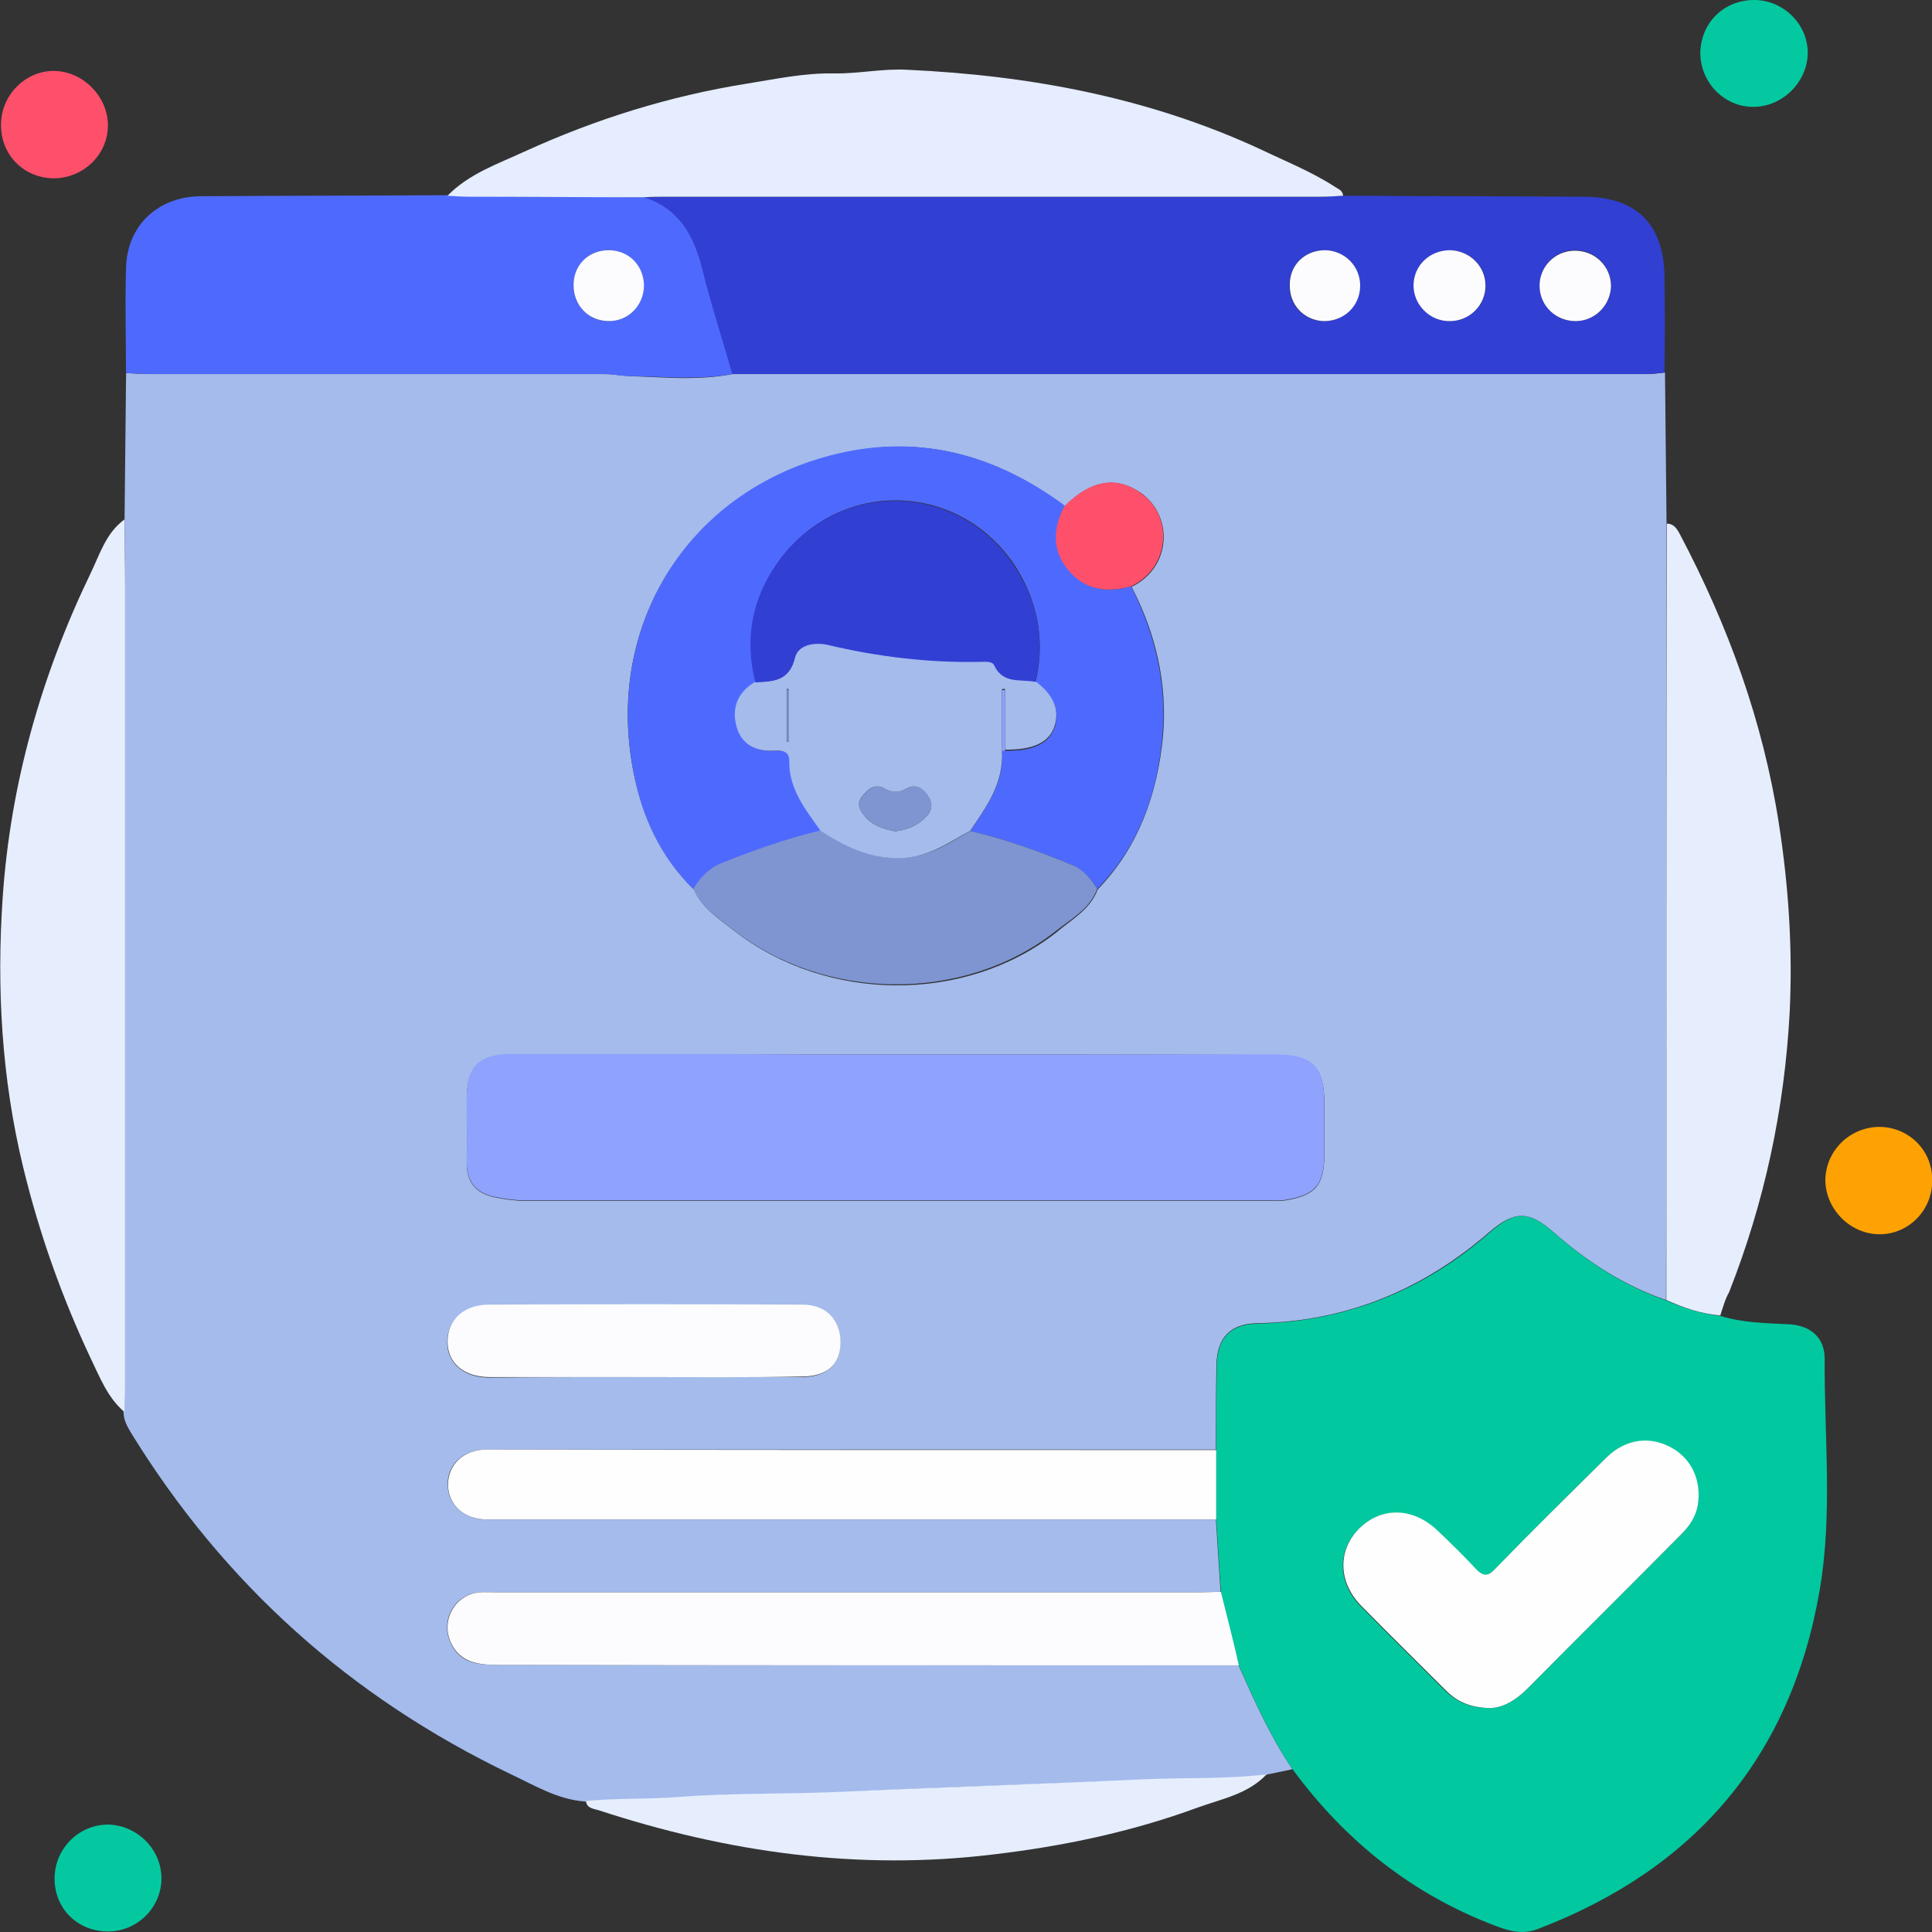 <svg width="60" height="60" viewBox="0 0 60 60" fill="none" xmlns="http://www.w3.org/2000/svg">
<rect x="0" y="0" width="60" height="60" fill="#333333" stroke="none"/>
<g clip-path="url(#clip0_2194_16381)">
<path d="M3.868 16.134C3.884 14.618 3.9 13.102 3.916 11.586C4.171 11.602 4.426 11.618 4.682 11.618C9.389 11.618 14.097 11.618 18.788 11.618C19.043 11.618 19.299 11.666 19.554 11.682C20.623 11.714 21.676 11.826 22.745 11.618C32.224 11.618 41.703 11.618 51.182 11.618C51.357 11.618 51.533 11.586 51.708 11.57C51.724 13.134 51.74 14.698 51.756 16.262C51.756 24.304 51.756 32.347 51.74 40.373C50.432 39.927 49.283 39.177 48.245 38.267C47.48 37.597 47.033 37.597 46.267 38.251C44.192 40.054 41.815 41.044 39.054 41.092C38.208 41.108 37.793 41.538 37.777 42.4C37.761 43.278 37.761 44.155 37.761 45.017C30.214 45.017 22.65 45.017 15.102 45.017C14.384 45.017 13.873 45.496 13.905 46.134C13.921 46.74 14.416 47.187 15.102 47.187C22.65 47.187 30.214 47.187 37.761 47.187C37.809 47.937 37.857 48.687 37.905 49.437C37.65 49.437 37.394 49.453 37.123 49.453C29.878 49.453 22.65 49.453 15.405 49.453C15.23 49.453 15.038 49.437 14.863 49.453C14.113 49.533 13.682 50.299 13.985 51.001C14.272 51.655 14.831 51.703 15.437 51.703C23.113 51.703 30.788 51.703 38.464 51.719C38.958 52.82 39.453 53.937 40.139 54.943C39.868 55.007 39.597 55.054 39.309 55.118C38.017 55.294 36.692 55.214 35.4 55.278C32.304 55.421 29.224 55.501 26.128 55.661C24.437 55.74 22.745 55.693 21.07 55.82C20.097 55.9 19.123 55.852 18.166 55.948C17.304 55.884 16.586 55.437 15.836 55.086C10.889 52.709 6.964 49.198 4.075 44.507C3.948 44.299 3.836 44.092 3.836 43.852C3.836 43.597 3.852 43.342 3.852 43.07C3.852 34.852 3.852 26.618 3.852 18.4C3.884 17.65 3.868 16.9 3.868 16.134ZM34.091 27.623C35.368 26.299 35.942 24.655 36.118 22.868C36.261 21.225 35.894 19.677 35.144 18.225C36.389 17.618 36.437 16.038 35.448 15.32C34.682 14.778 33.884 14.905 33.07 15.719C30.964 14.155 28.65 13.485 26.065 14.092C21.485 15.145 18.772 19.31 19.666 23.937C19.937 25.342 20.512 26.618 21.565 27.64C21.804 28.214 22.331 28.533 22.793 28.9C25.65 31.134 29.958 31.182 32.799 28.964C33.261 28.565 33.852 28.262 34.091 27.623ZM27.82 32.746C25.985 32.746 24.166 32.746 22.331 32.746C20.208 32.746 18.07 32.746 15.948 32.746C14.879 32.746 14.495 33.113 14.495 34.166C14.495 34.804 14.511 35.443 14.495 36.081C14.48 36.687 14.751 37.054 15.357 37.182C15.676 37.246 15.98 37.294 16.299 37.294C23.974 37.294 31.65 37.294 39.341 37.294C39.533 37.294 39.74 37.31 39.932 37.278C40.873 37.118 41.129 36.799 41.129 35.826C41.129 35.315 41.129 34.788 41.129 34.278C41.129 33.129 40.761 32.762 39.581 32.762C35.655 32.746 31.745 32.746 27.82 32.746ZM19.985 42.767C21.613 42.767 23.24 42.767 24.868 42.767C25.666 42.767 26.081 42.4 26.097 41.714C26.113 40.996 25.682 40.533 24.9 40.533C21.66 40.517 18.421 40.517 15.182 40.533C14.384 40.533 13.873 41.028 13.889 41.714C13.905 42.352 14.416 42.783 15.198 42.783C16.809 42.767 18.389 42.767 19.985 42.767Z" fill="#A4BBEC"/>
<path d="M37.773 45.032C37.773 44.155 37.773 43.277 37.789 42.415C37.805 41.553 38.204 41.123 39.066 41.107C41.827 41.043 44.22 40.069 46.279 38.266C47.045 37.596 47.476 37.596 48.258 38.282C49.295 39.192 50.444 39.942 51.752 40.389C52.295 40.628 52.837 40.803 53.428 40.867C54.098 41.075 54.8 41.091 55.486 41.123C56.204 41.139 56.667 41.522 56.667 42.192C56.651 44.601 56.922 47.027 56.508 49.405C55.614 54.559 52.646 58.038 47.763 59.905C47.316 60.08 46.901 59.984 46.486 59.825C43.885 58.851 41.795 57.192 40.151 54.958C39.465 53.953 38.97 52.836 38.476 51.734C38.284 50.968 38.093 50.218 37.917 49.453C37.869 48.703 37.821 47.953 37.773 47.203C37.773 46.468 37.773 45.75 37.773 45.032ZM46.183 53.043C46.614 53.075 47.045 52.836 47.428 52.453C49.008 50.857 50.603 49.277 52.183 47.681C52.438 47.426 52.646 47.139 52.71 46.772C52.837 46.022 52.55 45.351 51.912 44.984C51.242 44.601 50.476 44.697 49.885 45.272C48.72 46.405 47.571 47.569 46.422 48.734C46.183 48.974 46.039 48.99 45.816 48.734C45.449 48.319 45.034 47.937 44.635 47.553C43.869 46.819 42.88 46.788 42.194 47.49C41.523 48.16 41.539 49.149 42.258 49.883C43.119 50.761 43.997 51.623 44.874 52.5C45.21 52.819 45.593 53.027 46.183 53.043Z" fill="#01C89F"/>
<path d="M51.692 11.568C51.516 11.583 51.341 11.615 51.165 11.615C41.687 11.615 32.208 11.615 22.729 11.615C22.41 10.546 22.075 9.477 21.803 8.392C21.548 7.339 21.101 6.477 19.984 6.126C20.24 6.126 20.495 6.11 20.75 6.11C27.5 6.11 34.25 6.11 41 6.11C41.24 6.11 41.479 6.094 41.718 6.078C44.208 6.094 46.681 6.094 49.17 6.11C50.814 6.11 51.676 6.956 51.692 8.599C51.708 9.573 51.708 10.578 51.692 11.568ZM46.139 8.871C46.139 8.264 45.644 7.786 45.038 7.77C44.431 7.77 43.92 8.232 43.905 8.839C43.889 9.461 44.415 9.988 45.038 9.972C45.644 9.972 46.139 9.477 46.139 8.871ZM48.931 9.972C49.538 9.972 50.032 9.477 50.032 8.871C50.032 8.248 49.522 7.754 48.883 7.77C48.277 7.786 47.814 8.28 47.814 8.887C47.83 9.509 48.325 9.988 48.931 9.972ZM41.16 7.77C40.538 7.754 40.059 8.216 40.043 8.839C40.027 9.461 40.474 9.956 41.08 9.972C41.718 10.004 42.229 9.509 42.229 8.871C42.245 8.264 41.766 7.786 41.16 7.77Z" fill="#323FD3"/>
<path d="M19.998 6.126C21.099 6.477 21.562 7.339 21.817 8.392C22.088 9.477 22.439 10.546 22.742 11.616C21.689 11.807 20.62 11.695 19.551 11.68C19.296 11.68 19.04 11.616 18.785 11.616C14.078 11.616 9.37 11.616 4.679 11.616C4.423 11.616 4.168 11.6 3.913 11.584C3.913 10.515 3.881 9.445 3.913 8.36C3.929 7.02 4.886 6.11 6.226 6.094C8.78 6.078 11.349 6.078 13.902 6.062C14.141 6.078 14.381 6.094 14.604 6.094C16.407 6.11 18.195 6.11 19.998 6.126ZM17.812 8.855C17.812 9.477 18.258 9.956 18.865 9.972C19.503 9.988 19.998 9.493 19.982 8.855C19.982 8.233 19.503 7.77 18.881 7.77C18.274 7.77 17.828 8.233 17.812 8.855Z" fill="#4E6AFE"/>
<path d="M19.994 6.126C18.191 6.126 16.404 6.11 14.601 6.11C14.361 6.11 14.122 6.094 13.898 6.078C14.569 5.392 15.462 5.089 16.292 4.706C18.494 3.7 20.792 2.982 23.186 2.599C24.079 2.456 24.973 2.264 25.883 2.28C26.648 2.296 27.414 2.121 28.196 2.168C31.994 2.344 35.68 3.03 39.159 4.642C39.925 5.009 40.723 5.328 41.441 5.791C41.553 5.871 41.696 5.902 41.712 6.078C41.473 6.094 41.233 6.11 40.994 6.11C34.244 6.11 27.494 6.11 20.744 6.11C20.505 6.11 20.25 6.11 19.994 6.126Z" fill="#E5EDFE"/>
<path d="M3.865 16.133C3.865 16.883 3.881 17.649 3.881 18.399C3.881 26.617 3.881 34.851 3.881 43.069C3.881 43.324 3.865 43.58 3.865 43.851C3.338 43.404 3.099 42.766 2.812 42.175C1.918 40.276 1.216 38.298 0.721 36.255C0.051 33.495 -0.108 30.686 0.083 27.878C0.323 24.351 1.28 20.984 2.812 17.808C3.099 17.218 3.291 16.548 3.865 16.133Z" fill="#E6EEFE"/>
<path d="M53.425 40.852C52.835 40.804 52.277 40.613 51.75 40.373C51.75 32.331 51.75 24.288 51.766 16.262C51.973 16.262 52.069 16.405 52.165 16.581C53.665 19.421 54.75 22.389 55.245 25.581C55.548 27.528 55.675 29.474 55.58 31.437C55.42 34.437 54.798 37.342 53.697 40.134C53.569 40.358 53.505 40.613 53.425 40.852Z" fill="#E6EEFE"/>
<path d="M18.195 55.931C19.169 55.836 20.142 55.883 21.1 55.804C22.775 55.676 24.467 55.724 26.158 55.644C29.254 55.501 32.334 55.405 35.429 55.261C36.738 55.197 38.046 55.261 39.339 55.102C38.748 55.724 37.935 55.867 37.185 56.139C35.142 56.889 33.02 57.336 30.85 57.591C26.653 58.102 22.584 57.527 18.594 56.219C18.451 56.171 18.227 56.171 18.195 55.931Z" fill="#E6EEFE"/>
<path d="M60.007 36.672C60.007 37.597 59.257 38.347 58.347 38.331C57.438 38.315 56.688 37.533 56.688 36.64C56.703 35.73 57.453 34.996 58.379 34.996C59.304 35.012 60.023 35.746 60.007 36.672Z" fill="#FEA204"/>
<path d="M0.032 3.863C0.032 2.953 0.797 2.187 1.691 2.203C2.585 2.219 3.351 3.001 3.351 3.895C3.351 4.804 2.585 5.538 1.659 5.538C0.734 5.523 0.016 4.804 0.032 3.863Z" fill="#FE506B"/>
<path d="M54.48 0C55.39 0 56.156 0.766 56.14 1.66C56.124 2.553 55.358 3.319 54.448 3.319C53.539 3.319 52.805 2.553 52.805 1.644C52.821 0.702 53.539 0 54.48 0Z" fill="#04C9A0"/>
<path d="M3.355 59.983C2.413 59.983 1.695 59.281 1.695 58.34C1.695 57.414 2.445 56.664 3.355 56.664C4.248 56.68 4.998 57.414 5.014 58.308C5.03 59.217 4.28 59.983 3.355 59.983Z" fill="#04C9A0"/>
<path d="M27.817 32.746C31.742 32.746 35.652 32.746 39.577 32.746C40.758 32.746 41.125 33.097 41.125 34.262C41.125 34.773 41.125 35.3 41.125 35.81C41.125 36.784 40.87 37.103 39.928 37.262C39.737 37.294 39.529 37.278 39.338 37.278C31.662 37.278 23.987 37.278 16.295 37.278C15.976 37.278 15.673 37.23 15.354 37.167C14.748 37.039 14.492 36.672 14.492 36.066C14.508 35.427 14.492 34.789 14.492 34.151C14.492 33.097 14.859 32.73 15.944 32.73C18.067 32.73 20.205 32.73 22.327 32.73C24.162 32.746 25.997 32.746 27.817 32.746Z" fill="#8FA2FE"/>
<path d="M35.128 18.209C35.862 19.677 36.245 21.209 36.101 22.852C35.941 24.656 35.367 26.283 34.075 27.608C33.883 27.305 33.644 27.017 33.325 26.874C32.287 26.443 31.234 26.06 30.133 25.805C30.644 25.055 31.186 24.305 31.122 23.331C31.154 23.331 31.186 23.315 31.218 23.315C32.08 23.331 32.575 23.092 32.75 22.597C32.925 22.071 32.734 21.608 32.16 21.193C32.463 19.932 32.239 18.735 31.585 17.666C29.862 14.922 26.048 14.81 24.165 17.459C23.383 18.56 23.128 19.837 23.479 21.177C22.92 21.496 22.729 21.991 22.904 22.597C23.064 23.14 23.511 23.347 24.069 23.315C24.308 23.299 24.532 23.331 24.532 23.634C24.516 24.512 25.043 25.15 25.505 25.805C24.452 26.06 23.431 26.427 22.41 26.826C22.043 26.97 21.755 27.273 21.548 27.624C20.495 26.602 19.92 25.326 19.665 23.922C18.787 19.294 21.484 15.129 26.064 14.076C28.649 13.486 30.979 14.156 33.069 15.704C32.718 16.39 32.686 17.076 33.197 17.698C33.708 18.337 34.394 18.416 35.128 18.209Z" fill="#4E6AFE"/>
<path d="M37.917 49.438C38.108 50.203 38.3 50.953 38.475 51.719C30.8 51.719 23.124 51.719 15.448 51.703C14.858 51.703 14.284 51.64 13.996 51.001C13.693 50.315 14.124 49.533 14.874 49.453C15.05 49.438 15.225 49.453 15.417 49.453C22.661 49.453 29.89 49.453 37.135 49.453C37.406 49.453 37.661 49.438 37.917 49.438Z" fill="#FCFCFE"/>
<path d="M37.771 45.032C37.771 45.75 37.771 46.468 37.771 47.186C30.223 47.186 22.659 47.186 15.111 47.186C14.409 47.186 13.93 46.739 13.914 46.133C13.899 45.494 14.393 45.016 15.111 45.016C22.659 45.032 30.207 45.032 37.771 45.032Z" fill="#FEFEFE"/>
<path d="M30.132 25.805C31.233 26.06 32.287 26.443 33.324 26.874C33.659 27.018 33.882 27.305 34.074 27.608C33.834 28.247 33.244 28.55 32.765 28.933C29.925 31.151 25.616 31.103 22.76 28.869C22.297 28.502 21.787 28.199 21.531 27.608C21.739 27.257 22.01 26.97 22.393 26.81C23.398 26.411 24.419 26.044 25.489 25.789C26.271 26.284 27.052 26.699 28.026 26.635C28.84 26.619 29.462 26.188 30.132 25.805Z" fill="#7E95D1"/>
<path d="M19.979 42.766C18.383 42.766 16.803 42.766 15.207 42.766C14.425 42.766 13.915 42.351 13.899 41.697C13.883 41.011 14.377 40.516 15.191 40.516C18.431 40.5 21.67 40.5 24.91 40.516C25.675 40.516 26.106 40.995 26.106 41.697C26.09 42.383 25.691 42.75 24.878 42.75C23.234 42.782 21.606 42.766 19.979 42.766Z" fill="#FCFCFE"/>
<path d="M35.13 18.208C34.38 18.415 33.709 18.336 33.183 17.713C32.656 17.091 32.704 16.405 33.055 15.719C33.869 14.905 34.683 14.761 35.433 15.32C36.422 16.006 36.374 17.602 35.13 18.208Z" fill="#FE506B"/>
<path d="M46.181 53.042C45.575 53.011 45.208 52.803 44.889 52.484C44.011 51.606 43.133 50.745 42.272 49.867C41.554 49.133 41.538 48.144 42.208 47.473C42.894 46.787 43.883 46.803 44.649 47.537C45.048 47.92 45.447 48.303 45.83 48.718C46.07 48.973 46.213 48.957 46.437 48.718C47.57 47.553 48.734 46.404 49.899 45.255C50.49 44.681 51.256 44.585 51.926 44.968C52.548 45.319 52.852 46.005 52.724 46.755C52.66 47.122 52.453 47.41 52.197 47.665C50.617 49.261 49.022 50.84 47.442 52.436C47.043 52.835 46.612 53.075 46.181 53.042Z" fill="#FDFEFD"/>
<path d="M46.133 8.871C46.133 9.477 45.638 9.972 45.032 9.972C44.409 9.988 43.883 9.461 43.899 8.839C43.915 8.232 44.409 7.77 45.032 7.77C45.638 7.785 46.133 8.264 46.133 8.871Z" fill="#FCFCFE"/>
<path d="M48.93 9.972C48.324 9.972 47.829 9.509 47.813 8.903C47.797 8.296 48.276 7.801 48.882 7.786C49.52 7.77 50.031 8.264 50.031 8.887C50.015 9.477 49.536 9.972 48.93 9.972Z" fill="#FCFCFE"/>
<path d="M41.156 7.77C41.763 7.785 42.241 8.264 42.241 8.871C42.241 9.509 41.731 9.988 41.092 9.972C40.486 9.94 40.039 9.461 40.055 8.839C40.055 8.216 40.534 7.77 41.156 7.77Z" fill="#FCFCFE"/>
<path d="M17.812 8.855C17.812 8.232 18.275 7.77 18.898 7.77C19.52 7.77 19.983 8.232 19.999 8.855C19.999 9.493 19.504 9.988 18.882 9.972C18.259 9.956 17.812 9.477 17.812 8.855Z" fill="#FCFCFE"/>
<path d="M30.128 25.802C29.458 26.169 28.835 26.615 28.022 26.647C27.048 26.695 26.25 26.296 25.484 25.802C25.022 25.147 24.495 24.509 24.511 23.631C24.511 23.328 24.288 23.296 24.048 23.312C23.49 23.344 23.043 23.137 22.883 22.594C22.708 22.004 22.899 21.493 23.458 21.174C24.016 21.158 24.511 21.158 24.686 20.408C24.782 20.025 25.277 19.913 25.708 20.009C27.256 20.376 28.835 20.567 30.431 20.536C30.591 20.536 30.814 20.504 30.878 20.647C31.149 21.254 31.708 21.062 32.155 21.158C32.713 21.573 32.92 22.036 32.745 22.562C32.585 23.057 32.075 23.296 31.213 23.28C31.213 22.658 31.213 22.036 31.213 21.397C31.181 21.397 31.149 21.397 31.117 21.397C31.117 22.036 31.117 22.658 31.117 23.296C31.181 24.317 30.639 25.052 30.128 25.802ZM27.798 25.817C28.165 25.77 28.468 25.658 28.74 25.387C28.963 25.163 28.979 24.94 28.803 24.7C28.644 24.477 28.436 24.333 28.149 24.493C27.926 24.621 27.718 24.637 27.479 24.493C27.176 24.317 26.952 24.509 26.777 24.732C26.569 24.988 26.729 25.195 26.905 25.403C27.144 25.658 27.463 25.754 27.798 25.817ZM24.431 23.025C24.447 23.025 24.463 23.041 24.495 23.041C24.495 22.498 24.495 21.956 24.495 21.397C24.479 21.397 24.463 21.397 24.431 21.397C24.431 21.94 24.431 22.482 24.431 23.025Z" fill="#A4BBEC"/>
<path d="M32.156 21.177C31.709 21.082 31.151 21.257 30.879 20.667C30.816 20.523 30.592 20.555 30.433 20.555C28.837 20.587 27.257 20.396 25.709 20.029C25.278 19.933 24.784 20.029 24.688 20.427C24.512 21.162 24.002 21.162 23.459 21.193C23.108 19.837 23.363 18.576 24.145 17.475C26.028 14.826 29.858 14.938 31.566 17.683C32.236 18.736 32.459 19.933 32.156 21.177Z" fill="#323FD3"/>
<path d="M31.117 23.329C31.117 22.69 31.117 22.068 31.117 21.43C31.149 21.43 31.181 21.43 31.213 21.43C31.213 22.052 31.213 22.674 31.213 23.313C31.181 23.313 31.149 23.329 31.117 23.329Z" fill="#8FA2FE"/>
<path d="M27.803 25.819C27.468 25.755 27.165 25.675 26.909 25.404C26.718 25.196 26.574 24.989 26.782 24.734C26.957 24.51 27.18 24.319 27.484 24.494C27.707 24.622 27.915 24.622 28.154 24.494C28.441 24.335 28.648 24.478 28.808 24.702C28.984 24.941 28.968 25.149 28.744 25.388C28.473 25.659 28.154 25.771 27.803 25.819Z" fill="#7E95D1"/>
<path d="M24.438 23.026C24.438 22.483 24.438 21.941 24.438 21.414C24.453 21.414 24.469 21.414 24.501 21.414C24.501 21.957 24.501 22.499 24.501 23.058C24.485 23.042 24.469 23.026 24.438 23.026Z" fill="#7E95D1"/>
</g>
<defs>
<clipPath id="clip0_2194_16381">
<rect width="60" height="59.984" fill="white"/>
</clipPath>
</defs>
</svg>
